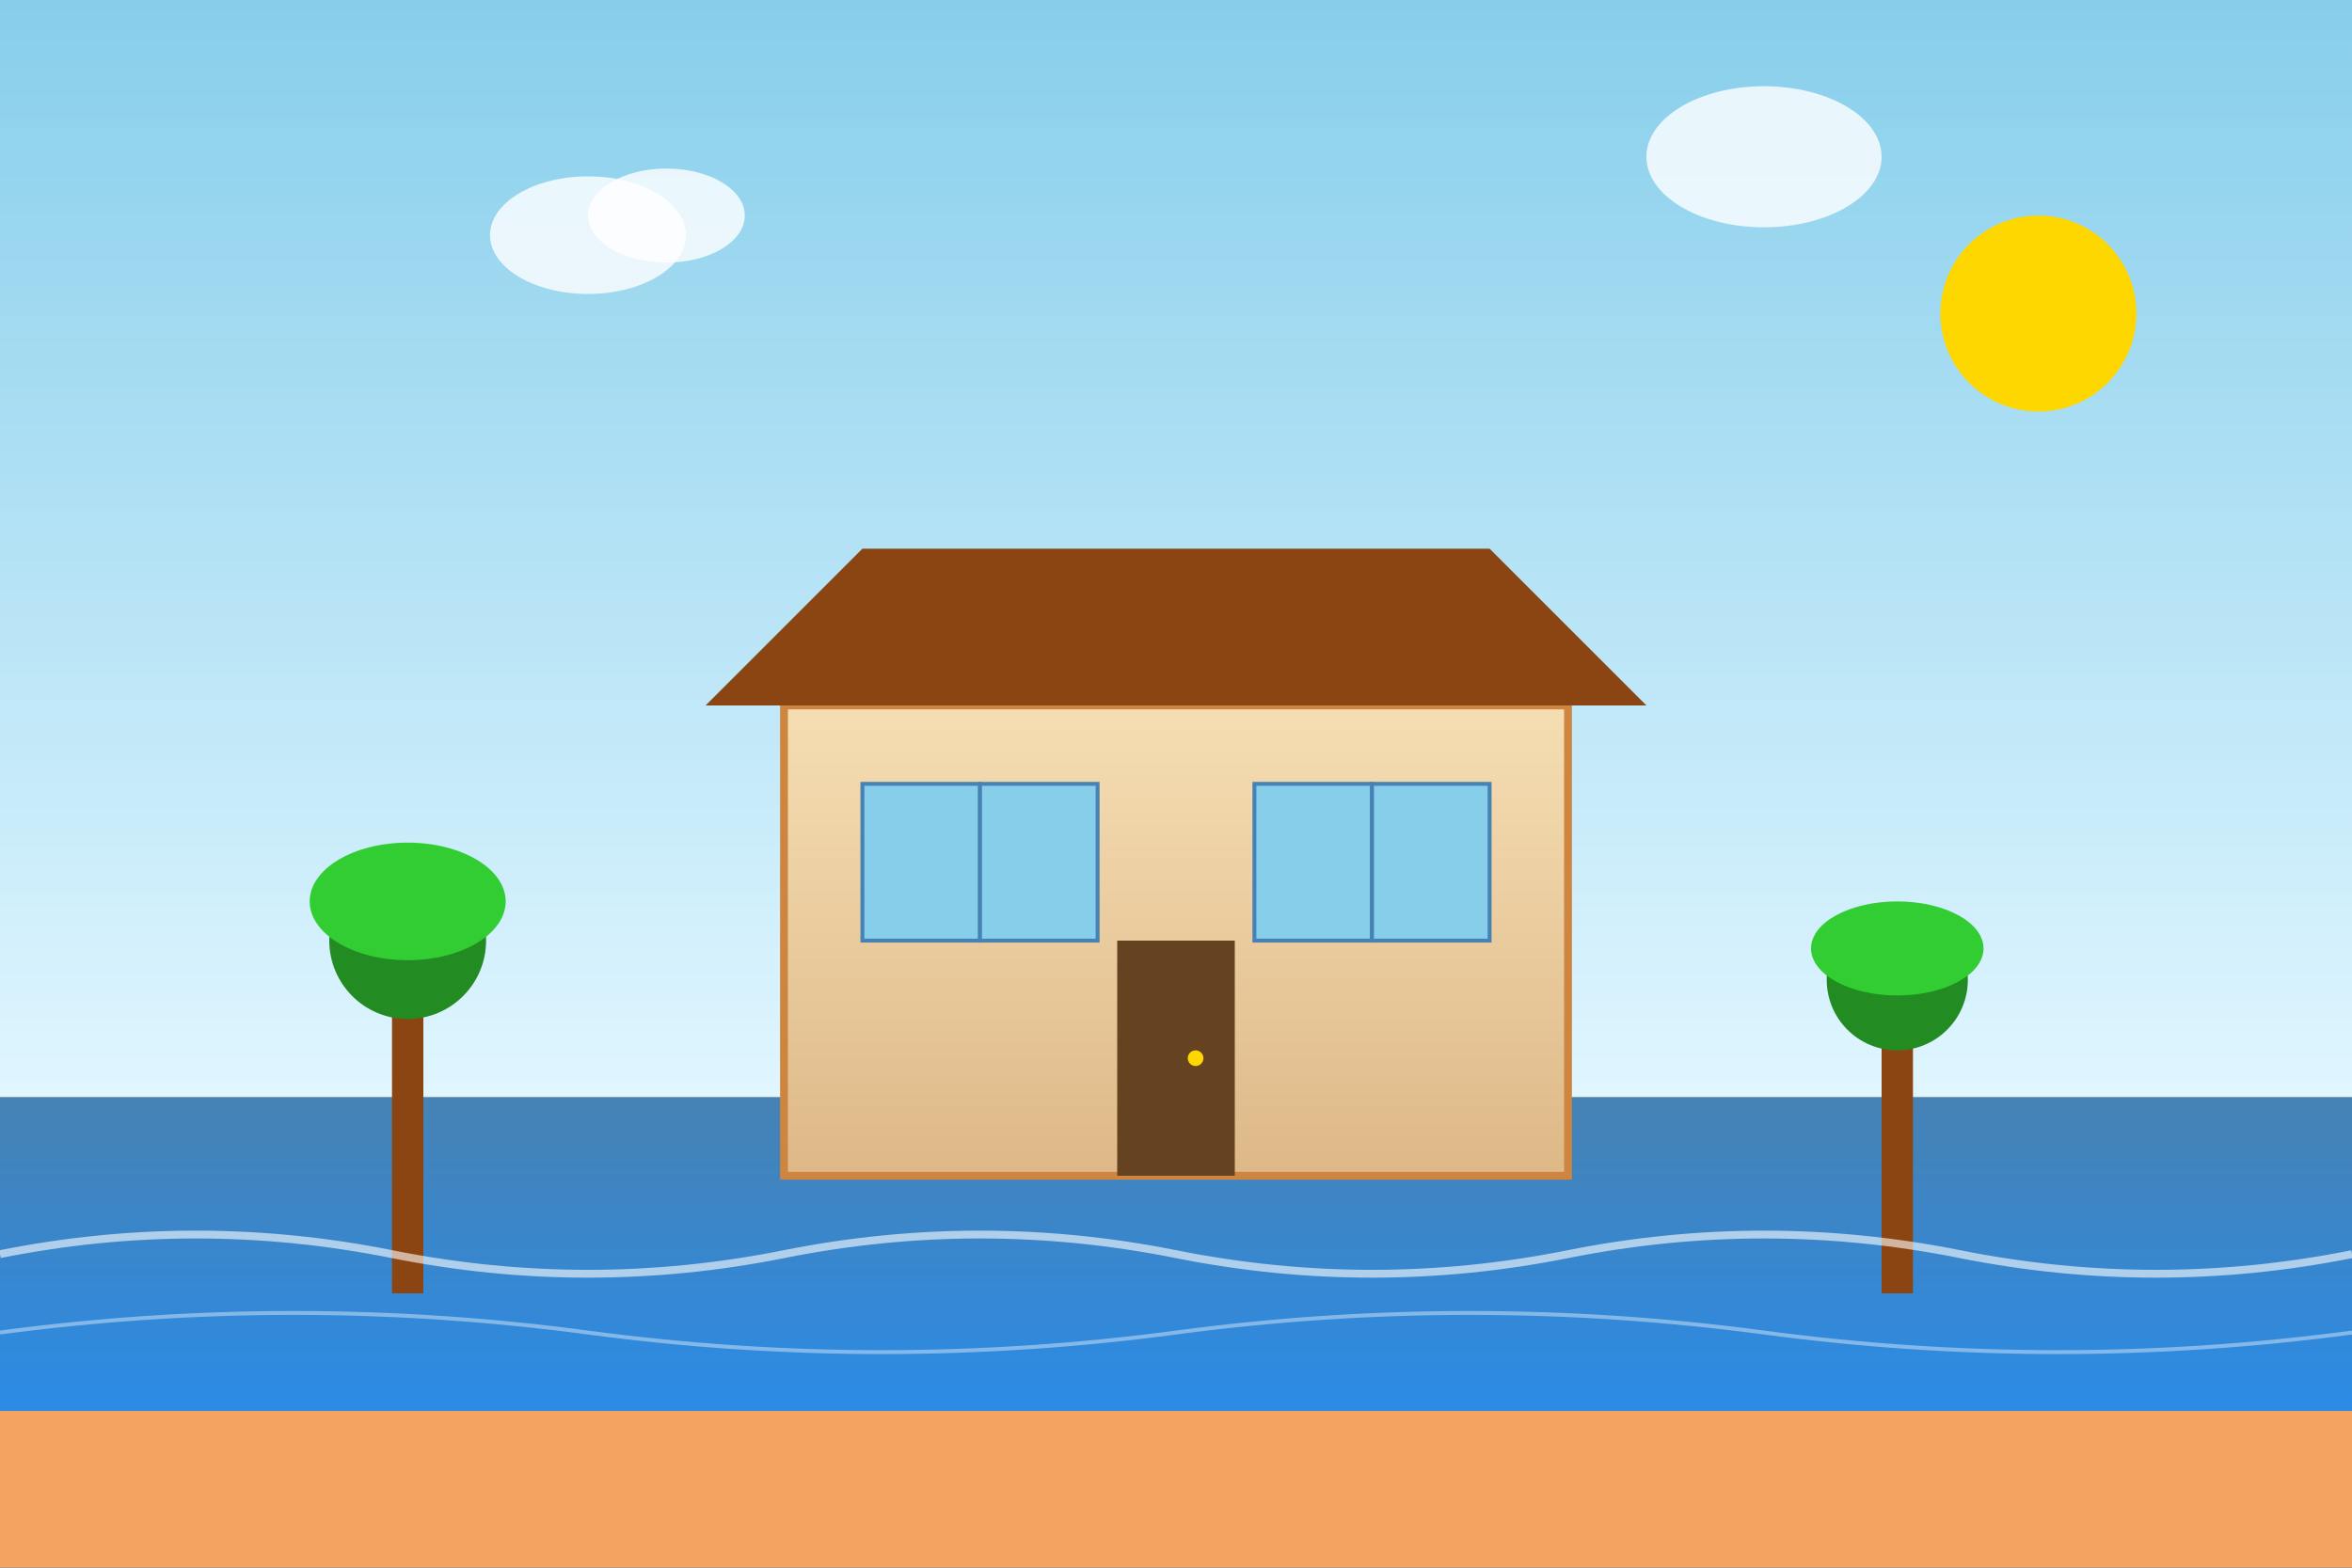 <svg width="600" height="400" viewBox="0 0 600 400" xmlns="http://www.w3.org/2000/svg">
  <rect x="0" y="0" width="600" height="400" fill="#333333" stroke="none"/>
  <defs>
    <linearGradient id="skyGradient" x1="0%" y1="0%" x2="0%" y2="100%">
      <stop offset="0%" style="stop-color:#87CEEB;stop-opacity:1" />
      <stop offset="100%" style="stop-color:#E0F6FF;stop-opacity:1" />
    </linearGradient>
    <linearGradient id="seaGradient" x1="0%" y1="0%" x2="0%" y2="100%">
      <stop offset="0%" style="stop-color:#4682B4;stop-opacity:1" />
      <stop offset="100%" style="stop-color:#1E90FF;stop-opacity:1" />
    </linearGradient>
    <linearGradient id="villaGradient" x1="0%" y1="0%" x2="0%" y2="100%">
      <stop offset="0%" style="stop-color:#F5DEB3;stop-opacity:1" />
      <stop offset="100%" style="stop-color:#DEB887;stop-opacity:1" />
    </linearGradient>
  </defs>
  
  <!-- Sky -->
  <rect width="600" height="280" fill="url(#skyGradient)"/>
  
  <!-- Sea -->
  <rect y="280" width="600" height="120" fill="url(#seaGradient)"/>
  
  <!-- Beach -->
  <rect y="360" width="600" height="40" fill="#F4A460"/>
  
  <!-- Villa main structure -->
  <rect x="200" y="180" width="200" height="120" fill="url(#villaGradient)" stroke="#CD853F" stroke-width="2"/>
  
  <!-- Villa roof -->
  <polygon points="180,180 220,140 380,140 420,180" fill="#8B4513"/>
  
  <!-- Villa windows -->
  <rect x="220" y="200" width="30" height="40" fill="#87CEEB" stroke="#4682B4" stroke-width="1"/>
  <rect x="250" y="200" width="30" height="40" fill="#87CEEB" stroke="#4682B4" stroke-width="1"/>
  <rect x="320" y="200" width="30" height="40" fill="#87CEEB" stroke="#4682B4" stroke-width="1"/>
  <rect x="350" y="200" width="30" height="40" fill="#87CEEB" stroke="#4682B4" stroke-width="1"/>
  
  <!-- Villa door -->
  <rect x="285" y="240" width="30" height="60" fill="#654321"/>
  <circle cx="305" cy="270" r="2" fill="#FFD700"/>
  
  <!-- Palm trees -->
  <rect x="100" y="250" width="8" height="80" fill="#8B4513"/>
  <circle cx="104" cy="240" r="20" fill="#228B22"/>
  <ellipse cx="104" cy="230" rx="25" ry="15" fill="#32CD32"/>
  
  <rect x="480" y="260" width="8" height="70" fill="#8B4513"/>
  <circle cx="484" cy="250" r="18" fill="#228B22"/>
  <ellipse cx="484" cy="242" rx="22" ry="12" fill="#32CD32"/>
  
  <!-- Sun -->
  <circle cx="520" cy="80" r="25" fill="#FFD700"/>
  
  <!-- Clouds -->
  <ellipse cx="150" cy="60" rx="25" ry="15" fill="white" opacity="0.8"/>
  <ellipse cx="170" cy="55" rx="20" ry="12" fill="white" opacity="0.8"/>
  <ellipse cx="450" cy="40" rx="30" ry="18" fill="white" opacity="0.8"/>
  
  <!-- Sea waves -->
  <path d="M0,320 Q50,310 100,320 T200,320 T300,320 T400,320 T500,320 T600,320" stroke="white" stroke-width="2" fill="none" opacity="0.6"/>
  <path d="M0,340 Q75,330 150,340 T300,340 T450,340 T600,340" stroke="white" stroke-width="1" fill="none" opacity="0.4"/>
</svg>